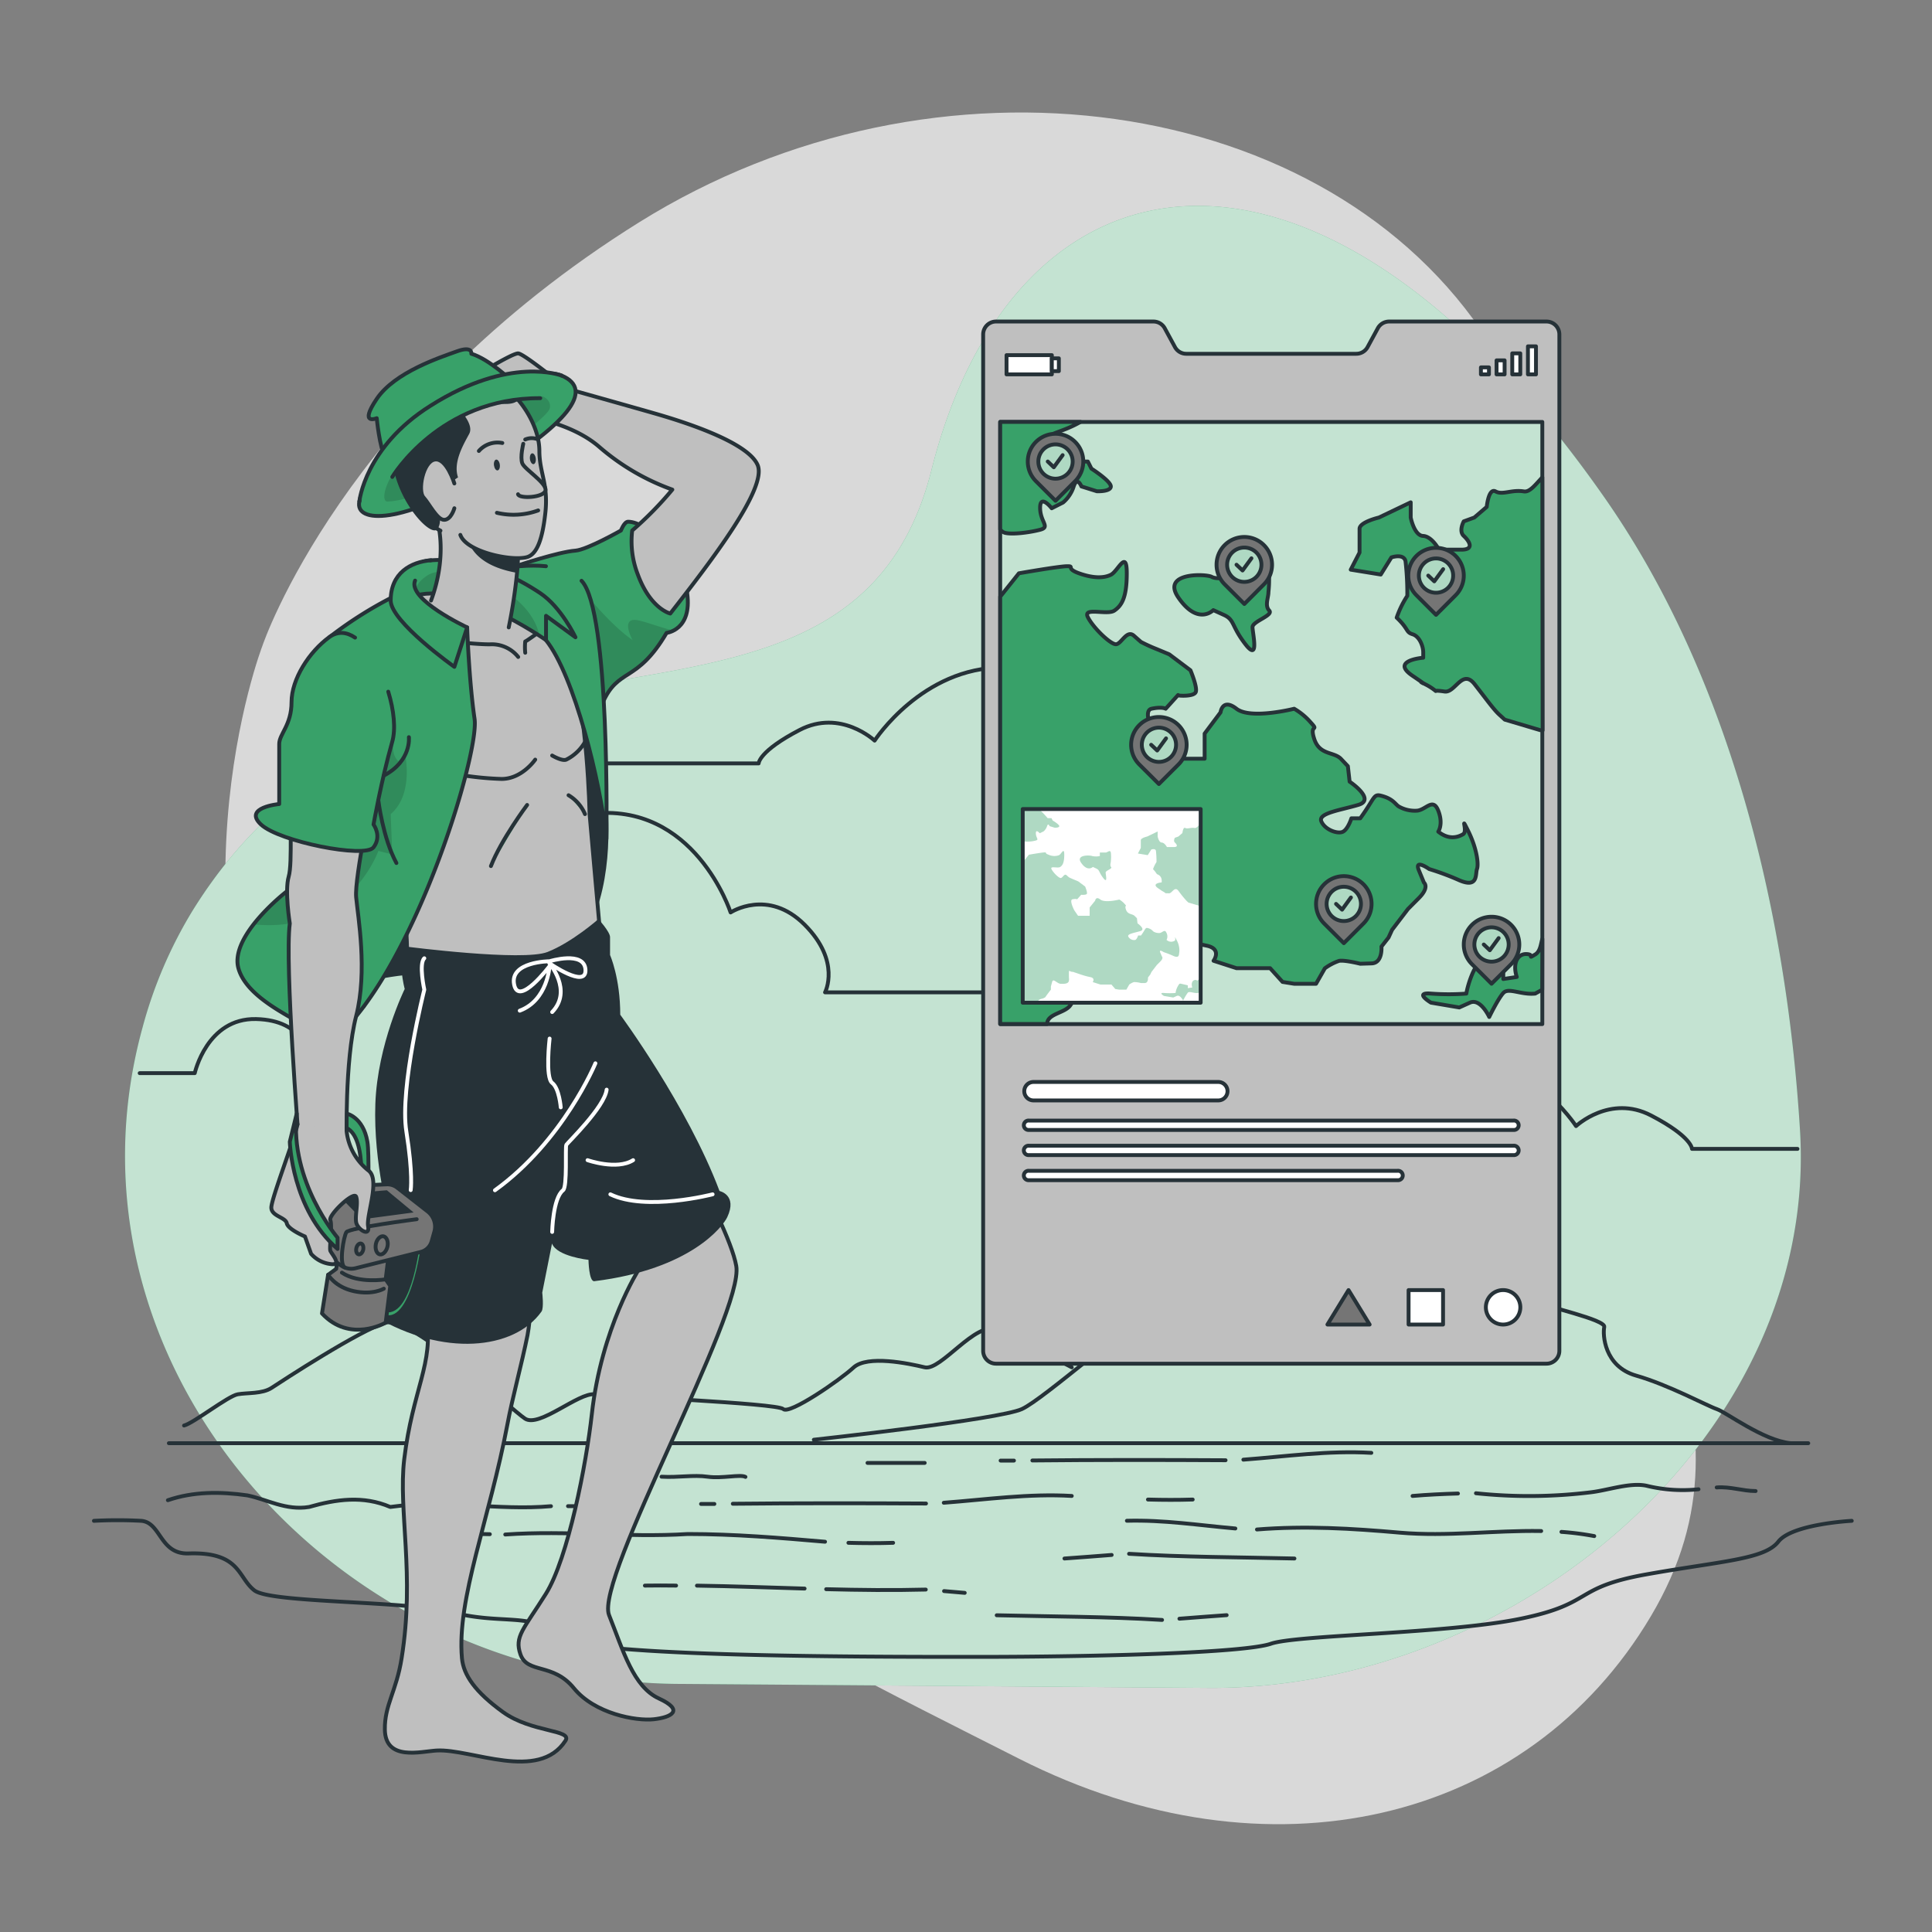 <svg xmlns="http://www.w3.org/2000/svg" xmlns:xlink="http://www.w3.org/1999/xlink" viewBox="0 0 500 500"><rect x="0" y="0" width="500" height="500" fill="#808080" stroke="none"/><defs><clipPath id="freepik--clip-path--inject-5"><rect x="258.85" y="109.2" width="140.3" height="155.83" style="fill:#38A169;stroke:#263238;stroke-linecap:round;stroke-linejoin:round"></rect></clipPath><clipPath id="freepik--clip-path-2--inject-5"><path d="M303.06,195.88h0a4.43,4.43,0,1,1,0-6.27h0A4.42,4.42,0,0,1,303.06,195.88Z" style="fill:#38A169;stroke:#263238;stroke-linecap:round;stroke-linejoin:round"></path></clipPath><clipPath id="freepik--clip-path-3--inject-5"><path d="M276.31,122.58h0a4.44,4.44,0,1,1,0-6.27h0A4.44,4.44,0,0,1,276.31,122.58Z" style="fill:#38A169;stroke:#263238;stroke-linecap:round;stroke-linejoin:round"></path></clipPath><clipPath id="freepik--clip-path-4--inject-5"><path d="M325.16,149.29h0a4.44,4.44,0,1,1,0-6.28h0A4.45,4.45,0,0,1,325.16,149.29Z" style="fill:#38A169;stroke:#263238;stroke-linecap:round;stroke-linejoin:round"></path></clipPath><clipPath id="freepik--clip-path-5--inject-5"><path d="M350.91,237.07h0a4.44,4.44,0,1,1,0-6.28h0A4.43,4.43,0,0,1,350.91,237.07Z" style="fill:#38A169;stroke:#263238;stroke-linecap:round;stroke-linejoin:round"></path></clipPath><clipPath id="freepik--clip-path-6--inject-5"><path d="M374.78,152.1h0a4.44,4.44,0,1,1,0-6.28h0A4.45,4.45,0,0,1,374.78,152.1Z" style="fill:#38A169;stroke:#263238;stroke-linecap:round;stroke-linejoin:round"></path></clipPath><clipPath id="freepik--clip-path-7--inject-5"><path d="M389.15,247.57h0a4.44,4.44,0,1,1,0-6.27h0A4.44,4.44,0,0,1,389.15,247.57Z" style="fill:#38A169;stroke:#263238;stroke-linecap:round;stroke-linejoin:round"></path></clipPath><clipPath id="freepik--clip-path-8--inject-5"><rect x="264.68" y="209.38" width="46.05" height="50.12" style="fill:#fff;stroke:#263238;stroke-linecap:round;stroke-linejoin:round"></rect></clipPath><clipPath id="freepik--clip-path-9--inject-5"><path d="M133.94,146.38s10.5-3.54,15-3.88c3-.23,11.75-5.2,11.75-5.2s.86-2.27,1.85-2.28c5.25,0,14.09,9.52,15.31,18.58,1.28,9.5-5.34,10.19-5.34,10.19-7.78,13.25-12.52,8.79-16.61,18.26C153.73,187.07,133.94,146.38,133.94,146.38Z" style="fill:#38A169;stroke:#263238;stroke-linecap:round;stroke-linejoin:round"></path></clipPath><clipPath id="freepik--clip-path-10--inject-5"><path d="M111.55,145c12.45-.85,22.81,4.86,28.27,8.51s9.11,11.42,9.11,11.42l-7.62-5.56v6.29s-24.29-17.07-35.93-10.6C105.38,155.05,103.39,145.54,111.55,145Z" style="fill:#38A169;stroke:#263238;stroke-linecap:round;stroke-linejoin:round"></path></clipPath><clipPath id="freepik--clip-path-11--inject-5"><path d="M93,129.8c-1.24,5.76,11.3,5.89,32.48-7s28.66-21.89,19.9-25.59S97.57,108.3,93,129.8Z" style="fill:#38A169;stroke:#263238;stroke-linecap:round;stroke-linejoin:round"></path></clipPath><clipPath id="freepik--clip-path-12--inject-5"><path d="M120.9,162.37s.48,13.85,1.92,23.69-19.35,77.32-43,87.15c0,0,1.83-4.62,0-6.87S64.07,259,61.71,250.62s12.23-19.71,12.23-19.71,17.5-14.6,14.22-23.71-2.92-42.28-2.92-42.28a102,102,0,0,1,18.23-11.32s7.18,9.86,10.52,11.32S120.9,162.37,120.9,162.37Z" style="fill:#38A169;stroke:#263238;stroke-linecap:round;stroke-linejoin:round"></path></clipPath></defs><g id="freepik--background-simple--inject-5"><path d="M67.93,167.09s-27.88,72,11.3,144.5S199.11,422.39,263.7,455.14s131.66,16.8,163.53-36.84-11.84-91.93-11.9-168.42,11.45-96.74-30-161.36-143.06-78.93-219.9-31S67.93,167.09,67.93,167.09Z" style="fill:#fff;opacity:0.7"></path><path d="M313.61,436.83c78.95,0,157.05-65.5,152.23-144.3C462.31,235,447.37,174.84,415.4,129,341,22.31,262.56,36.3,241.08,121.61s-134.39,22.58-191.2,114a115.14,115.14,0,0,0-13,30.35C13.07,352.6,86.78,435.8,176.62,435.8Z" style="fill:#38A169"></path><path d="M313.61,436.83c78.95,0,157.05-65.5,152.23-144.3C462.31,235,447.37,174.84,415.4,129,341,22.31,262.56,36.3,241.08,121.61s-134.39,22.58-191.2,114a115.14,115.14,0,0,0-13,30.35C13.07,352.6,86.78,435.8,176.62,435.8Z" style="fill:#fff;opacity:0.7"></path></g><g id="freepik--Beach--inject-5"><line x1="43.7" y1="373.5" x2="467.98" y2="373.5" style="fill:none;stroke:#263238;stroke-linecap:round;stroke-linejoin:round"></line><path d="M377.32,386.52c-3.92.11-7.85.3-11.75.63" style="fill:none;stroke:#263238;stroke-linecap:round;stroke-linejoin:round"></path><path d="M439.57,385.42a39.21,39.21,0,0,1-13.45-.91c-4.2-.91-9.95,1.16-14.4,1.69a131.46,131.46,0,0,1-29.74.25" style="fill:none;stroke:#263238;stroke-linecap:round;stroke-linejoin:round"></path><path d="M454.35,385.88c-3.38,0-6.52-1.2-10.07-.93" style="fill:none;stroke:#263238;stroke-linecap:round;stroke-linejoin:round"></path><path d="M404.1,396.45a73.25,73.25,0,0,1,8.49,1.09" style="fill:none;stroke:#263238;stroke-linecap:round;stroke-linejoin:round"></path><path d="M325.3,395.83c12.49-1,24.61-.27,37,.82,12.18,1.06,24.37-.63,36.56-.42" style="fill:none;stroke:#263238;stroke-linecap:round;stroke-linejoin:round"></path><path d="M291.64,393.57c9.61-.25,18.57,1.16,28.07,2" style="fill:none;stroke:#263238;stroke-linecap:round;stroke-linejoin:round"></path><path d="M184.88,389.22l-3.45,0" style="fill:none;stroke:#263238;stroke-linecap:round;stroke-linejoin:round"></path><path d="M239.65,389.11c-16.66-.09-33.31-.11-50,.06" style="fill:none;stroke:#263238;stroke-linecap:round;stroke-linejoin:round"></path><path d="M277.37,387.15c-11.1-.66-22.08.93-33.12,1.76" style="fill:none;stroke:#263238;stroke-linecap:round;stroke-linejoin:round"></path><path d="M147,389.79h14.8" style="fill:none;stroke:#263238;stroke-linecap:round;stroke-linejoin:round"></path><path d="M43.45,388.25C50,386,57,386,64,387c5,1,10,4,16,3,7-2,14-3,21,0,14-2,28,1,41.59-.2" style="fill:none;stroke:#263238;stroke-linecap:round;stroke-linejoin:round"></path><path d="M219.57,399.28c3.85.11,7.71.12,11.57,0" style="fill:none;stroke:#263238;stroke-linecap:round;stroke-linejoin:round"></path><path d="M130.76,397.13C147,396,162,398,178,397c12,0,24,1,35.52,2" style="fill:none;stroke:#263238;stroke-linecap:round;stroke-linejoin:round"></path><path d="M262.41,378l-3.45,0" style="fill:none;stroke:#263238;stroke-linecap:round;stroke-linejoin:round"></path><path d="M317.18,377.91c-16.66-.09-33.31-.11-50,.06" style="fill:none;stroke:#263238;stroke-linecap:round;stroke-linejoin:round"></path><path d="M354.9,376c-11.1-.66-22.08.93-33.12,1.76" style="fill:none;stroke:#263238;stroke-linecap:round;stroke-linejoin:round"></path><path d="M224.51,378.6h14.8" style="fill:none;stroke:#263238;stroke-linecap:round;stroke-linejoin:round"></path><path d="M297.09,388.08c3.86.11,7.72.12,11.58,0" style="fill:none;stroke:#263238;stroke-linecap:round;stroke-linejoin:round"></path><path d="M244.32,411.77l5.35.46" style="fill:none;stroke:#263238;stroke-linecap:round;stroke-linejoin:round"></path><path d="M213.81,411.28c8.59.22,17.19.32,25.78.1" style="fill:none;stroke:#263238;stroke-linecap:round;stroke-linejoin:round"></path><path d="M180.37,410.36c9.29.14,18.58.49,27.86.76" style="fill:none;stroke:#263238;stroke-linecap:round;stroke-linejoin:round"></path><path d="M166.9,410.35q4-.06,8.07,0" style="fill:none;stroke:#263238;stroke-linecap:round;stroke-linejoin:round"></path><path d="M115,396.8l11.77.25" style="fill:none;stroke:#263238;stroke-linecap:round;stroke-linejoin:round"></path><path d="M171.2,382.17c4.34.26,8.23-.53,11.93,0s8.49-.68,9.79.05" style="fill:none;stroke:#263238;stroke-linecap:round;stroke-linejoin:round"></path><path d="M292.2,402.12C306,403,321,403,335,403.34" style="fill:none;stroke:#263238;stroke-linecap:round;stroke-linejoin:round"></path><path d="M275.48,403.34c4.08-.27,8.15-.62,12.22-.92" style="fill:none;stroke:#263238;stroke-linecap:round;stroke-linejoin:round"></path><path d="M300.74,419.24c-13.8-.87-28.8-.87-42.79-1.21" style="fill:none;stroke:#263238;stroke-linecap:round;stroke-linejoin:round"></path><path d="M317.46,418c-4.08.27-8.15.62-12.23.92" style="fill:none;stroke:#263238;stroke-linecap:round;stroke-linejoin:round"></path><path d="M479.23,393.59s-15.43.79-19,5.39-14.64,5-34,8.44-13.45,7.54-32.64,11.49-57.95,4.15-64.69,6.49-44.3,3.4-76.19,3.4-105.38,0-109.8-5.74-13.38-2.57-25.58-5.73-47.14-2.37-51.5-5.74-3.56-10-17-9.56c-7.51.27-7.12-8-12.26-8.44a115.86,115.86,0,0,0-12.26,0" style="fill:none;stroke:#263238;stroke-linecap:round;stroke-linejoin:round"></path><path d="M210.62,372.6s48-5.23,53.85-7.94,28.91-23.42,32.62-23.75,18.65,2,20.09,3.22,20.46-17.29,24.2-20.9,13.24-10.57,16.4-8.67,4.91,5.55,9.58,8.67,23.91,6.13,23.91,6.13,2.11,5.68,5.48,7.27,18.86,4.88,18.43,6.79-.06,10.22,8.26,12.59,18.33,7.8,20.84,8.65,12,8.13,19.13,8.84" style="fill:none;stroke:#263238;stroke-linecap:round;stroke-linejoin:round"></path><path d="M277.37,353.86s-14.11-7.38-19.47-9.73-14.42,10.74-18.59,9.73-14.85-3.23-18.41.05-16.61,12.27-18.2,10.75-44.62-3.34-48.81-3.82-14.32,8.7-18,6.31-29.39-26.67-36-24.85-27.18,15.29-29.6,16.88-6.24,1.22-8.76,1.66S50,368.38,47.63,368.92" style="fill:none;stroke:#263238;stroke-linecap:round;stroke-linejoin:round"></path><path d="M283.69,183.6s-3.11-10.8-24.08-10.86-33.26,18.93-33.26,18.93-8.79-8.27-19.41-2.75-10.6,8.65-10.6,8.65H109.05" style="fill:none;stroke:#263238;stroke-linecap:round;stroke-linejoin:round"></path><path d="M350.54,283.36s3.11-10.81,24.08-10.86,33.26,18.93,33.26,18.93,8.79-8.27,19.41-2.75,10.6,8.65,10.6,8.65h27.3" style="fill:none;stroke:#263238;stroke-linecap:round;stroke-linejoin:round"></path><path d="M273.12,256.82h-59.6s4.22-8-5.29-17.51-19.15-3.17-19.15-3.17-9.32-28.88-36.52-25.49-30.06,27.13-30.06,27.13-5.81-5.83-17.65-2-13.63,18.49-10.7,24.66c0,0-13.48,2.37-14.38,12.78,0,0-.83-9.21-13.52-9.49s-15.85,14-15.85,14H36.15" style="fill:none;stroke:#263238;stroke-linecap:round;stroke-linejoin:round"></path></g><g id="freepik--Map--inject-5"><path d="M356.58,84.94l-2.65,4.88A3.32,3.32,0,0,1,351,91.56H307a3.32,3.32,0,0,1-2.92-1.74l-2.65-4.88a3.34,3.34,0,0,0-2.92-1.73H257.77a3.33,3.33,0,0,0-3.33,3.32V349.59a3.33,3.33,0,0,0,3.33,3.33H400.23a3.33,3.33,0,0,0,3.33-3.33V86.53a3.33,3.33,0,0,0-3.33-3.32H359.5A3.34,3.34,0,0,0,356.58,84.94Z" style="fill:#bfbfbf;stroke:#263238;stroke-linecap:round;stroke-linejoin:round"></path><rect x="258.85" y="109.2" width="140.3" height="155.83" style="fill:#38A169"></rect><g style="clip-path:url(#freepik--clip-path--inject-5)"><rect x="258.85" y="109.2" width="140.3" height="155.83" style="fill:#fff;opacity:0.7"></rect></g><rect x="258.85" y="109.2" width="140.3" height="155.83" style="fill:none;stroke:#263238;stroke-linecap:round;stroke-linejoin:round"></rect><path d="M399.15,123.54c-1.78,1.86-3.23,3.89-4.77,3.64-3.2-.52-5.49,1-7.32,0s-2.29,4-2.29,4l-3.21,2.75-2.74,1s-1.38,2.49,0,3.77,2.9,3.55-.61,3.55h-5.8s-1.83-3.46-4.12-3.55-3.2-4.76-3.2-4.76V130l-8.24,3.94s-5,1.16-5,2.92V143l-2.28,4.43,7.77,1.26,2.75-4.43s3.2-1.12,3.66,1a73.5,73.5,0,0,1,.46,8.94,25.17,25.17,0,0,0-2.75,5.64c3.21,3.05,2.29,3.74,4.13,4.31s2.74,3.19,2.74,4.63v1.44s-8.7.68-2.74,4.69c1.8,1.22,2.51,1.72,2.71,1.89-1.18-.65,0,.07.06.07a.15.15,0,0,0,0-.06l.47.27a14.27,14.27,0,0,1,2.74,1.76c0-.08.43-.15,2.29.13,2.75.4,4.58-6,7.78-1.89s5,6.64,6.41,7.9l1.38,1.26,9.15,2.72.65.05Z" style="fill:#38A169;stroke:#263238;stroke-linecap:round;stroke-linejoin:round"></path><path d="M380,215.12c-2.29-4.58,0,0-1.37.79s-3.66,1.5-6.41-.68c0,0,1.37-1.94,0-5.43s-3.2-.18-5.5,0a8.37,8.37,0,0,1-4.57-1c-.92-.43-1.38-1.86-4.12-2.7s-1.83-.08-6,5.68h-2.29s-.91,2.94-2.29,3.51-4.58-.57-5.49-2.72,5-2.89,9.61-4.28-2.29-6-2.29-6l-.45-4L347,196.35c-1.83-1.83-5.49-.91-6.86-5.07s1.37-1.8-.92-4.31a17,17,0,0,0-4.29-3.55s-11.27,2.86-14.93,0-4.12.93-4.12.93l-4.12,5.5v6.5H302.6L299.39,192s-4.11-8-1.37-8.58,3.66,0,3.66,0l3.2-3.55.08.09c.07.1,4,.37,4.5-.85s-1.37-5.64-1.37-5.64l-5.49-4.13L299.39,168a43.07,43.07,0,0,1-4.11-1.87l-1.83-1.61c-1.84-1.62-3.21,2.07-4.59,2.21s-5.95-4.26-7.32-7,5-.43,6.86-1.71,3.21-3.3,3.21-9.65-2.29-.52-4.12.38-4.58.93-8.24-.38-.91-1.89-3.2-1.83-12.36,1.83-12.36,1.83-2.44,3.07-4.84,6.05V265H271c0-.15,0,.14,0,0,0-2.68,4.58-2.77,6-4.83s4.11-5.55,4.11-5.55V252.2l.92-3.5c.91-3.49,3.66,1.2,6.86,1.36s6-.16,6.42-2.45,0,0,0-5,0-1.91,3.2-2l5.95,2a65.15,65.15,0,0,0,7.78,2.12c4.12.83,1.83,3.92,1.83,3.92l5.95,1.92h8.69l3.21,3.55,3,.48h5.67l2.28-4a13.87,13.87,0,0,1,3.66-1.92c1.38-.29,5.5.74,5.5.74l2.93-.09c2.93-.09,2.56-4.35,2.56-4.35l1.83-2.34.92-2,4.11-5.39,2.83-2.84c2.83-2.84,1.3-4,1.3-4l-1.3-3.15c-1.29-3.14,2.67-.35,2.67-.35a67.52,67.52,0,0,1,7.78,2.9c5,2.15,4.12-1.69,4.58-2.9S382.24,219.69,380,215.12Z" style="fill:#38A169;stroke:#263238;stroke-linecap:round;stroke-linejoin:round"></path><path d="M305,154.7c-4.67-6.69,7.25-6.21,8.62-5.4s5.95,0,5.95,0v-2.78s3.21.06,4.58,0,3.66-2.65,4.12.25a29.69,29.69,0,0,1,0,6.48c0,1.45-1,3.48.2,4.75s-4.32,2.77-4.32,4.31,1.83,9.15-1.83,4.43-2.77-6.29-5.5-7.56L314,157.9S310.06,162,305,154.7Z" style="fill:#38A169;stroke:#263238;stroke-linecap:round;stroke-linejoin:round"></path><path d="M282.46,121.28l-.92-1.83h-3.05s-4.73-5.49-6.1-6.48c-1.14-.81,2.75-1.17,7.24-3.78H258.85V137a2.29,2.29,0,0,0,1.18.88c1.83.52,6.41-.06,9.15-.78s0-2,0-5.69,3,.13,3,.13l2.95-1.5a9,9,0,0,0,2.74-4.15c.92-2.76,2,0,2,0l4,1.25s3.61.15,3.61-1.25S282.46,121.28,282.46,121.28Z" style="fill:#38A169;stroke:#263238;stroke-linecap:round;stroke-linejoin:round"></path><path d="M399.15,243c-.38,1.22-.48,3.19-1.81,4-2.29,1.37,0,0-2.29-.09s-3.66,2.38-2.51,5.93l-3.49.53v-2.27l-5.9-1.36-.75.16c-.76.17-2.45,4.42-2.91,7.24a61.61,61.61,0,0,1-9.15,0c-4.58-.38,0,2.35,0,2.35l7.32,1.24,2.75-1.24c2.74-1.24,5,3.7,5,3.7s2.29-4.75,3.66-6.22,4.58.56,8.24.17l1.81-1Z" style="fill:#38A169;stroke:#263238;stroke-linecap:round;stroke-linejoin:round"></path><path d="M305,187.67h0a7.18,7.18,0,0,0-10.16,0h0a7.18,7.18,0,0,0,0,10.16l5.08,5.07,5.08-5.07A7.19,7.19,0,0,0,305,187.67Z" style="fill:#757575;stroke:#263238;stroke-linecap:round;stroke-linejoin:round"></path><path d="M303.06,195.88h0a4.43,4.43,0,1,1,0-6.27h0A4.42,4.42,0,0,1,303.06,195.88Z" style="fill:#38A169"></path><g style="clip-path:url(#freepik--clip-path-2--inject-5)"><path d="M303.06,195.88h0a4.43,4.43,0,1,1,0-6.27h0A4.42,4.42,0,0,1,303.06,195.88Z" style="fill:#fff;opacity:0.6"></path></g><path d="M303.06,195.88h0a4.43,4.43,0,1,1,0-6.27h0A4.42,4.42,0,0,1,303.06,195.88Z" style="fill:none;stroke:#263238;stroke-linecap:round;stroke-linejoin:round"></path><polyline points="297.92 192.75 299.48 194.23 301.77 191.09" style="fill:none;stroke:#263238;stroke-linecap:round;stroke-linejoin:round"></polyline><path d="M278.25,114.37h0a7.18,7.18,0,0,0-10.16,0h0a7.18,7.18,0,0,0,0,10.15l5.08,5.08,5.08-5.08A7.18,7.18,0,0,0,278.25,114.37Z" style="fill:#757575;stroke:#263238;stroke-linecap:round;stroke-linejoin:round"></path><path d="M276.31,122.58h0a4.44,4.44,0,1,1,0-6.27h0A4.44,4.44,0,0,1,276.31,122.58Z" style="fill:#38A169"></path><g style="clip-path:url(#freepik--clip-path-3--inject-5)"><path d="M276.31,122.58h0a4.44,4.44,0,1,1,0-6.27h0A4.44,4.44,0,0,1,276.31,122.58Z" style="fill:#fff;opacity:0.6"></path></g><path d="M276.31,122.58h0a4.44,4.44,0,1,1,0-6.27h0A4.44,4.44,0,0,1,276.31,122.58Z" style="fill:none;stroke:#263238;stroke-linecap:round;stroke-linejoin:round"></path><polyline points="271.16 119.44 272.72 120.93 275.01 117.79" style="fill:none;stroke:#263238;stroke-linecap:round;stroke-linejoin:round"></polyline><path d="M327.1,141.07h0a7.18,7.18,0,0,0-10.15,0h0a7.18,7.18,0,0,0,0,10.16l5.08,5.08,5.07-5.08A7.18,7.18,0,0,0,327.1,141.07Z" style="fill:#757575;stroke:#263238;stroke-linecap:round;stroke-linejoin:round"></path><path d="M325.16,149.29h0a4.44,4.44,0,1,1,0-6.28h0A4.45,4.45,0,0,1,325.16,149.29Z" style="fill:#38A169"></path><g style="clip-path:url(#freepik--clip-path-4--inject-5)"><path d="M325.16,149.29h0a4.44,4.44,0,1,1,0-6.28h0A4.45,4.45,0,0,1,325.16,149.29Z" style="fill:#fff;opacity:0.6"></path></g><path d="M325.16,149.29h0a4.44,4.44,0,1,1,0-6.28h0A4.45,4.45,0,0,1,325.16,149.29Z" style="fill:none;stroke:#263238;stroke-linecap:round;stroke-linejoin:round"></path><polyline points="320.01 146.15 321.57 147.64 323.87 144.49" style="fill:none;stroke:#263238;stroke-linecap:round;stroke-linejoin:round"></polyline><path d="M352.86,228.85h0a7.18,7.18,0,0,0-10.16,0h0a7.18,7.18,0,0,0,0,10.16l5.08,5.08,5.08-5.08A7.19,7.19,0,0,0,352.86,228.85Z" style="fill:#757575;stroke:#263238;stroke-linecap:round;stroke-linejoin:round"></path><path d="M350.91,237.07h0a4.44,4.44,0,1,1,0-6.28h0A4.43,4.43,0,0,1,350.91,237.07Z" style="fill:#38A169"></path><g style="clip-path:url(#freepik--clip-path-5--inject-5)"><path d="M350.91,237.07h0a4.44,4.44,0,1,1,0-6.28h0A4.43,4.43,0,0,1,350.91,237.07Z" style="fill:#fff;opacity:0.6"></path></g><path d="M350.91,237.07h0a4.44,4.44,0,1,1,0-6.28h0A4.43,4.43,0,0,1,350.91,237.07Z" style="fill:none;stroke:#263238;stroke-linecap:round;stroke-linejoin:round"></path><polyline points="345.77 233.93 347.33 235.42 349.62 232.27" style="fill:none;stroke:#263238;stroke-linecap:round;stroke-linejoin:round"></polyline><path d="M376.72,143.88h0a7.19,7.19,0,0,0-10.16,0h0a7.19,7.19,0,0,0,0,10.16l5.08,5.08,5.08-5.08A7.18,7.18,0,0,0,376.72,143.88Z" style="fill:#757575;stroke:#263238;stroke-linecap:round;stroke-linejoin:round"></path><path d="M374.78,152.1h0a4.44,4.44,0,1,1,0-6.28h0A4.45,4.45,0,0,1,374.78,152.1Z" style="fill:#38A169"></path><g style="clip-path:url(#freepik--clip-path-6--inject-5)"><path d="M374.78,152.1h0a4.44,4.44,0,1,1,0-6.28h0A4.45,4.45,0,0,1,374.78,152.1Z" style="fill:#fff;opacity:0.6"></path></g><path d="M374.78,152.1h0a4.44,4.44,0,1,1,0-6.28h0A4.45,4.45,0,0,1,374.78,152.1Z" style="fill:none;stroke:#263238;stroke-linecap:round;stroke-linejoin:round"></path><polyline points="369.63 148.96 371.19 150.45 373.49 147.3" style="fill:none;stroke:#263238;stroke-linecap:round;stroke-linejoin:round"></polyline><path d="M391.09,239.36h0a7.18,7.18,0,0,0-10.16,0h0a7.18,7.18,0,0,0,0,10.16l5.08,5.07,5.08-5.07A7.19,7.19,0,0,0,391.09,239.36Z" style="fill:#757575;stroke:#263238;stroke-linecap:round;stroke-linejoin:round"></path><path d="M389.15,247.57h0a4.44,4.44,0,1,1,0-6.27h0A4.44,4.44,0,0,1,389.15,247.57Z" style="fill:#38A169"></path><g style="clip-path:url(#freepik--clip-path-7--inject-5)"><path d="M389.15,247.57h0a4.44,4.44,0,1,1,0-6.27h0A4.44,4.44,0,0,1,389.15,247.57Z" style="fill:#fff;opacity:0.6"></path></g><path d="M389.15,247.57h0a4.44,4.44,0,1,1,0-6.27h0A4.44,4.44,0,0,1,389.15,247.57Z" style="fill:none;stroke:#263238;stroke-linecap:round;stroke-linejoin:round"></path><polyline points="384 244.44 385.56 245.92 387.85 242.78" style="fill:none;stroke:#263238;stroke-linecap:round;stroke-linejoin:round"></polyline><rect x="260.49" y="91.91" width="11.73" height="4.98" style="fill:#fff;stroke:#263238;stroke-linecap:round;stroke-linejoin:round"></rect><rect x="272.21" y="92.74" width="1.82" height="3.31" style="fill:#fff;stroke:#263238;stroke-linecap:round;stroke-linejoin:round"></rect><rect x="383.26" y="95.08" width="2.08" height="1.81" style="fill:#fff;stroke:#263238;stroke-linecap:round;stroke-linejoin:round"></rect><rect x="387.31" y="93.26" width="2.08" height="3.63" style="fill:#fff;stroke:#263238;stroke-linecap:round;stroke-linejoin:round"></rect><rect x="391.37" y="91.45" width="2.08" height="5.44" style="fill:#fff;stroke:#263238;stroke-linecap:round;stroke-linejoin:round"></rect><rect x="395.43" y="89.63" width="2.08" height="7.26" style="fill:#fff;stroke:#263238;stroke-linecap:round;stroke-linejoin:round"></rect><path d="M267.47,284.79h47.82a2.39,2.39,0,1,0,0-4.78H267.47a2.39,2.39,0,0,0,0,4.78Z" style="fill:#fff;stroke:#263238;stroke-linecap:round;stroke-linejoin:round"></path><path d="M391.7,290H266.3a1.22,1.22,0,1,0,0,2.43H391.7a1.22,1.22,0,1,0,0-2.43Z" style="fill:#fff;stroke:#263238;stroke-linecap:round;stroke-linejoin:round"></path><path d="M391.7,296.51H266.3a1.22,1.22,0,1,0,0,2.43H391.7a1.22,1.22,0,1,0,0-2.43Z" style="fill:#fff;stroke:#263238;stroke-linecap:round;stroke-linejoin:round"></path><path d="M361.7,303H266.3a1.22,1.22,0,1,0,0,2.43h95.4a1.22,1.22,0,1,0,0-2.43Z" style="fill:#fff;stroke:#263238;stroke-linecap:round;stroke-linejoin:round"></path><rect x="364.54" y="333.87" width="8.92" height="8.92" style="fill:#fff;stroke:#263238;stroke-linecap:round;stroke-linejoin:round"></rect><path d="M389,342.79h0a4.46,4.46,0,0,0,4.46-4.46h0a4.46,4.46,0,0,0-4.46-4.46h0a4.46,4.46,0,0,0-4.46,4.46h0A4.46,4.46,0,0,0,389,342.79Z" style="fill:#fff;stroke:#263238;stroke-linecap:round;stroke-linejoin:round"></path><polygon points="343.54 342.79 354.46 342.79 349 333.87 343.54 342.79" style="fill:#757575;stroke:#263238;stroke-linecap:round;stroke-linejoin:round"></polygon><rect x="264.68" y="209.38" width="46.05" height="50.12" style="fill:#fff"></rect><g style="clip-path:url(#freepik--clip-path-8--inject-5)"><g style="opacity:0.4"><path d="M310.73,213.08c-.59.61-1.06,1.28-1.57,1.2-1.05-.17-1.8.32-2.4,0s-.75,1.3-.75,1.3l-1.05.91-.9.32s-.46.82,0,1.24.95,1.16-.21,1.16H302s-.6-1.13-1.35-1.16-1.05-1.56-1.05-1.56v-1.3l-2.71,1.3s-1.65.38-1.65.95v2l-.75,1.45,2.55.42.91-1.45s1.05-.37,1.2.31a24.2,24.2,0,0,1,.15,2.93,8.24,8.24,0,0,0-.9,1.85c1,1,.75,1.23,1.35,1.42a1.69,1.69,0,0,1,.9,1.52v.47s-2.86.22-.9,1.54c.59.4.82.56.89.62-.39-.22,0,0,0,0a0,0,0,0,1,0,0l.15.09a4.69,4.69,0,0,1,.9.58s.14-.05.75,0c.9.13,1.5-2,2.56-.62a26.28,26.28,0,0,0,2.1,2.59l.45.42,3,.89.21,0Z" style="fill:#38A169"></path><path d="M268.67,259.31v-.07c0-.88,1.5-.62,1.95-1.3s1.35-1.82,1.35-1.82v-.81l.31-1.15c.3-1.14,1.2.4,2.25.45s2-.05,2.1-.8,0,0,0-1.63,0-.62,1.06-.66l1.95.66a20.41,20.41,0,0,0,2.55.7c1.35.27.6,1.28.6,1.28l2,.64h2.85l1,1.16,1,.16h1.86l.75-1.32a4.72,4.72,0,0,1,1.2-.64,7.08,7.08,0,0,1,1.8.25l1,0c1,0,.84-1.43.84-1.43l.6-.77.31-.66,1.35-1.77.93-.93c.92-.93.42-1.32.42-1.32l-.42-1c-.43-1,.87-.12.87-.12a23.39,23.39,0,0,1,2.55,1c1.66.71,1.36-.55,1.51-1a5.44,5.44,0,0,0-.75-3.21c-.76-1.5,0,0-.45.26a1.74,1.74,0,0,1-2.11-.22,1.94,1.94,0,0,0,0-1.78c-.45-1.15-1.05-.06-1.8,0a2.74,2.74,0,0,1-1.5-.33c-.3-.14-.46-.61-1.36-.89s-.6,0-1.95,1.87h-.75s-.3,1-.75,1.15a1.71,1.71,0,0,1-1.8-.89c-.3-.7,1.65-.95,3.15-1.41s-.75-2-.75-2l-.15-1.32-.6-.6c-.6-.6-1.8-.3-2.25-1.66s.45-.59-.31-1.42a5.56,5.56,0,0,0-1.4-1.16s-3.7.94-4.9,0-1.36.3-1.36.3L282,234.85V237h-3L278,235.55s-1.35-2.62-.45-2.81,1.21,0,1.21,0l1.05-1.17,0,0s1.33.12,1.48-.28-.45-1.85-.45-1.85l-1.8-1.35-1.06-.44c-1.05-.44-1.35-.61-1.35-.61l-.6-.53c-.6-.53-1,.68-1.5.72s-1.95-1.39-2.4-2.3,1.65-.15,2.25-.56,1.05-1.09,1.05-3.17-.75-.17-1.35.12a3.57,3.57,0,0,1-2.71-.12c-1.2-.43-.3-.62-1.05-.6s-4.05.6-4.05.6-.8,1-1.59,2v36.1Z" style="fill:#38A169"></path><path d="M279.81,223.31c-1.53-2.19,2.38-2,2.83-1.77a4.66,4.66,0,0,0,2,0v-.91s1,0,1.5,0,1.2-.87,1.35.08a9.84,9.84,0,0,1,0,2.13c0,.47-.32,1.14.07,1.56s-1.42.9-1.42,1.41.6,3-.6,1.45-.91-2.06-1.81-2.48l-.9-.42S281.49,225.72,279.81,223.31Z" style="fill:#38A169"></path><path d="M272.43,212.34l-.3-.6h-1a26.24,26.24,0,0,0-2-2.12,3.3,3.3,0,0,0,2.38-.24h-6.82v8.11a.73.73,0,0,0,.39.28,8.1,8.1,0,0,0,3-.25c.9-.24,0-.67,0-1.87s1,0,1,0l1-.49a3,3,0,0,0,.9-1.36c.31-.91.65,0,.65,0l1.32.41s1.19.05,1.19-.41S272.43,212.34,272.43,212.34Z" style="fill:#38A169"></path><path d="M310.73,252.3c-.13.4-.16,1-.6,1.31-.75.45,0,0-.75,0s-1.2.78-.82,1.95l-1.15.17V255l-1.93-.45-.25.06a5,5,0,0,0-1,2.37,20,20,0,0,1-3,0c-1.5-.12,0,.77,0,.77l2.4.41.91-.41c.9-.4,1.65,1.22,1.65,1.22a12.82,12.82,0,0,1,1.2-2.05c.45-.48,1.5.19,2.7.06l.6-.33Z" style="fill:#38A169"></path></g></g><rect x="264.68" y="209.38" width="46.05" height="50.12" style="fill:none;stroke:#263238;stroke-linecap:round;stroke-linejoin:round"></rect></g><g id="freepik--Character--inject-5"><path d="M165.08,276.62s23.31,38.81,25.46,51c2.12,12-36.64,81-32.92,90.36s6.27,18.53,12.91,21.59,3.28,4.86-1.31,5.37-15.3-1.41-20.71-8.05-12-3.65-13.81-8.72c-1.63-4.66.79-6.46,6.56-15.67s10.49-33.72,11.9-46.48c2.48-22.44,12.17-37.5,12.17-37.5s-15.89-15.49-24.28-30.83Z" style="fill:#bfbfbf;stroke:#263238;stroke-linecap:round;stroke-linejoin:round"></path><path d="M140,297.88s-2,40.33-3.48,47.67-4,16.58-5.17,22.92c-4.67,24.73-13.17,45.27-11.8,60.66.39,4.36,3.42,8.73,10.61,13.94,7.41,5.36,18.05,4.52,16.18,7.42-6.93,10.73-24.39,2.06-33.3,2.54-4.13.23-13.33,2.84-13.44-5.45-.09-6.33,3-9.9,4.34-18.45,3.48-21.57-.9-38.26.67-51.46,2.16-18.05,7.75-25,5.71-36.59s-6-34.46-8.52-55.65S140,297.88,140,297.88Z" style="fill:#bfbfbf;stroke:#263238;stroke-linecap:round;stroke-linejoin:round"></path><path d="M133.94,146.38s10.5-3.54,15-3.88c3-.23,11.75-5.2,11.75-5.2s.86-2.27,1.85-2.28c5.25,0,14.09,9.52,15.31,18.58,1.28,9.5-5.34,10.19-5.34,10.19-7.78,13.25-12.52,8.79-16.61,18.26C153.73,187.07,133.94,146.38,133.94,146.38Z" style="fill:#38A169"></path><g style="clip-path:url(#freepik--clip-path-9--inject-5)"><path d="M174.27,163.2a5.44,5.44,0,0,1-1.77.59c-7.78,13.25-12.52,8.79-16.61,18.26-.51,1.18-2-.15-3.94-2.88l1-23.89s5.63,6.88,10.77,10.37c0,0-2.64-4.65,0-5.19C165.28,160.13,169.46,162,174.27,163.2Z" style="fill-opacity:0.7;opacity:0.2"></path></g><path d="M133.94,146.38s10.5-3.54,15-3.88c3-.23,11.75-5.2,11.75-5.2s.86-2.27,1.85-2.28c5.25,0,14.09,9.52,15.31,18.58,1.28,9.5-5.34,10.19-5.34,10.19-7.78,13.25-12.52,8.79-16.61,18.26C153.73,187.07,133.94,146.38,133.94,146.38Z" style="fill:none;stroke:#263238;stroke-linecap:round;stroke-linejoin:round"></path><path d="M173.47,158.78c10.75-13.79,25.15-32.5,22.6-38.44s-19.14-11.2-26.8-13.39-22.6-6.38-22.6-6.38-11.12-9.11-12.59-9.11-9.1,4.69-9.1,4.69,3.46,11.53,3.62,11,17.15.42,26.46,8.48A59.59,59.59,0,0,0,174,126.71a89.7,89.7,0,0,1-10.39,10.59,23.65,23.65,0,0,0,1.46,11.39C168.36,157.63,173.47,158.78,173.47,158.78Z" style="fill:#bfbfbf;stroke:#263238;stroke-linecap:round;stroke-linejoin:round"></path><path d="M156.94,217.05c-.26,12.76-4.17,31.36-18.43,32.81s-36.32-.18-51.45,6.2S72.3,244,72.3,244s22.24-35.36,30.81-47,47.75-20.23,47.75-20.23S157.36,195.91,156.94,217.05Z" style="fill:#263238;stroke:#263238;stroke-linecap:round;stroke-linejoin:round"></path><path d="M90,164.19c9.84-10.59,30.69-13.93,30.69-13.93s21.69,6.15,26.55,19.76,5.34,40.63,5.34,40.63l4.38,49.47s-37,6.72-51.56,2.79c0,0,1.15-34.23-4.27-50S83.34,171.33,90,164.19Z" style="fill:#bfbfbf;stroke:#263238;stroke-linecap:round;stroke-linejoin:round"></path><path d="M141.29,146.54c-8.51-.86-18.47,2.15-18.47,2.15,10.1,3.77,18.49,17,18.49,17,7.31,9.13,14.05,36.46,15.63,51.4,0,0,1-59.11-6.44-66.79" style="fill:#38A169;stroke:#263238;stroke-linecap:round;stroke-linejoin:round"></path><path d="M107.66,164.92s15,2,19.45,1.82a8.75,8.75,0,0,1,7,3.28" style="fill:#bfbfbf;stroke:#263238;stroke-linecap:round;stroke-linejoin:round"></path><path d="M141.17,162.37s-5,3.64-5.24,3.64a14.25,14.25,0,0,0,0,2.92" style="fill:#bfbfbf;stroke:#263238;stroke-linecap:round;stroke-linejoin:round"></path><path d="M111.55,145c12.45-.85,22.81,4.86,28.27,8.51s9.11,11.42,9.11,11.42l-7.62-5.56v6.29s-24.29-17.07-35.93-10.6C105.38,155.05,103.39,145.54,111.55,145Z" style="fill:#38A169"></path><g style="clip-path:url(#freepik--clip-path-10--inject-5)"><path d="M139.63,164.53c-5.36-3.48-22.32-13.65-32.46-10.25,0-1.67.8-3.85,3.83-5.59C116.57,145.51,136.93,151.75,139.63,164.53Z" style="fill-opacity:0.7;opacity:0.2"></path></g><path d="M111.55,145c12.45-.85,22.81,4.86,28.27,8.51s9.11,11.42,9.11,11.42l-7.62-5.56v6.29s-24.29-17.07-35.93-10.6C105.38,155.05,103.39,145.54,111.55,145Z" style="fill:none;stroke:#263238;stroke-linecap:round;stroke-linejoin:round"></path><path d="M111.55,155.42c4.31-11.64,1.73-20.18,1.73-20.18a61.79,61.79,0,0,1,6.85-.2c6,.17,13.74,1.35,13.92,6.37a54,54,0,0,1-.24,6.84,139.13,139.13,0,0,1-2.15,14.12" style="fill:#bfbfbf;stroke:#263238;stroke-linecap:round;stroke-linejoin:round"></path><path d="M133.81,148.25c-12.91-2.23-12.91-9.76-12.91-9.76l-.77-3.45c6,.17,13.74,1.35,13.92,6.37A54,54,0,0,1,133.81,148.25Z" style="fill:#263238"></path><path d="M93,129.8c-1.24,5.76,11.3,5.89,32.48-7s28.66-21.89,19.9-25.59S97.57,108.3,93,129.8Z" style="fill:#38A169"></path><g style="clip-path:url(#freepik--clip-path-11--inject-5)"><path d="M100.25,129.8c-2.52.08.21-12.34,18.89-22s24.09-5.15,23.1-2S113.58,129.38,100.25,129.8Z" style="fill-opacity:0.7;opacity:0.2"></path></g><path d="M93,129.8c-1.24,5.76,11.3,5.89,32.48-7s28.66-21.89,19.9-25.59S97.57,108.3,93,129.8Z" style="fill:none;stroke:#263238;stroke-linecap:round;stroke-linejoin:round"></path><path d="M119.14,138.43c1.53,4.37,13.14,6.85,17.19,5.77,2.86-.76,4.11-5.36,4.78-11.23.89-7.7-1.5-10.44-1.52-16.26,0-7.42-6.19-15.11-9.32-16.52-9.11-4.11-24.92,2.22-24.89,11.26.05,10.42,2.23,17.86,5.38,23.08a8.89,8.89,0,0,0,3.23,2.8" style="fill:#bfbfbf;stroke:#263238;stroke-linecap:round;stroke-linejoin:round"></path><path d="M135.93,113.74a4.21,4.21,0,0,1,3.35,0" style="fill:none;stroke:#263238;stroke-linecap:round;stroke-linejoin:round"></path><path d="M130,114.65a6.43,6.43,0,0,0-6.07,2.06" style="fill:none;stroke:#263238;stroke-linecap:round;stroke-linejoin:round"></path><path d="M129.35,120.24c.1.77-.15,1.44-.57,1.5s-.83-.53-.94-1.3.16-1.45.57-1.5S129.25,119.46,129.35,120.24Z" style="fill:#263238"></path><path d="M138.65,118.62c.11.77-.15,1.44-.56,1.5s-.84-.53-.94-1.3.15-1.45.57-1.5S138.55,117.85,138.65,118.62Z" style="fill:#263238"></path><path d="M135.42,114.85s-.86,3.49-.25,5.06,6.36,5.08,6,7-6.85,2.21-7.1,1" style="fill:#bfbfbf;stroke:#263238;stroke-linecap:round;stroke-linejoin:round"></path><path d="M139.28,132.1a18.65,18.65,0,0,1-10.68.61" style="fill:none;stroke:#263238;stroke-linecap:round;stroke-linejoin:round"></path><path d="M134.06,103.44s-.46,1.5-4.86,1-10.77,1.06-10.77,1.06,4.4,4.16,3,6.78-4.25,7.33-2.89,11.27a13.58,13.58,0,0,0-4.4,4.4c-1.36,2.58.71,6.58-.9,8.93s-10-6.56-11.54-16.54-1.06-17.5,10.17-21.48S133.45,99.05,134.06,103.44Z" style="fill:#263238"></path><path d="M117.59,125.12s-2-6.68-5.07-6.19-4.45,8.11-2.93,9.78,3.53,5.82,5.35,5.82,2.65-3,2.65-3" style="fill:#bfbfbf;stroke:#263238;stroke-linecap:round;stroke-linejoin:round"></path><path d="M132.57,98.65s-6-5.74-10.59-7.1c0,0,.4-2.13-3.77-.61s-16,5.31-20.71,12.29,0,5,0,5,.71,7.56,2.25,10.34C99.75,118.58,115,101.36,132.57,98.65Z" style="fill:#38A169;stroke:#263238;stroke-linecap:round;stroke-linejoin:round"></path><path d="M101.52,123.43s12.24-20.54,38.3-20.38l5.51-5.85S132,91.94,111.42,105C94.38,115.71,93,129.8,93,129.8Z" style="fill:#38A169"></path><path d="M101.52,123.43s12.24-20.54,38.3-20.38" style="fill:none;stroke:#263238;stroke-linecap:round;stroke-linejoin:round"></path><path d="M145.33,97.2S132,91.94,111.42,105C94.38,115.71,93,129.8,93,129.8" style="fill:none;stroke:#263238;stroke-linecap:round;stroke-linejoin:round"></path><path d="M105.32,245s30,3.88,36.38,1.37,13.18-8.52,13.18-8.52,3,3.32,3,4.66v4.65s2.64,5.91,2.64,15.45c0,0,17.42,23.61,25.69,45.62,0,0,4.72,1,2,6.78-1.06,2.28-9.37,13.48-34.4,16.56-1.42.17-1.51-5.52-1.51-5.52s-8.21-.88-9.44-4.23l-2.53,12.72s.48,3.93-.19,4.89c-7.11,10-25.55,11.72-43.09,1.26-1.62-1,2.52-7.11,2.52-7.11C97.09,329,100.9,316,100.9,316s-4.31-14.93-3.76-30.34,7.6-29.72,7.6-29.72S102.56,248,105.32,245Z" style="fill:#263238"></path><path d="M117.59,200.27a80.22,80.22,0,0,0,12.23,1.32c5.28,0,8.69-5,8.69-5" style="fill:none;stroke:#263238;stroke-linecap:round;stroke-linejoin:round"></path><path d="M142.9,195.53s2.59,1.55,3.67,1.05a11.51,11.51,0,0,0,4.82-4.56" style="fill:none;stroke:#263238;stroke-linecap:round;stroke-linejoin:round"></path><path d="M136.42,208.32s-6.74,9-9.37,15.82" style="fill:#38A169;stroke:#263238;stroke-linecap:round;stroke-linejoin:round"></path><path d="M147.14,205.81a10.36,10.36,0,0,1,4.25,4.88" style="fill:#38A169;stroke:#263238;stroke-linecap:round;stroke-linejoin:round"></path><path d="M120.9,162.37s.48,13.85,1.92,23.69-19.35,77.32-43,87.15c0,0,1.83-4.62,0-6.87S64.07,259,61.71,250.62s12.23-19.71,12.23-19.71,17.5-14.6,14.22-23.71-2.92-42.28-2.92-42.28a102,102,0,0,1,18.23-11.32s7.18,9.86,10.52,11.32S120.9,162.37,120.9,162.37Z" style="fill:#38A169"></path><g style="clip-path:url(#freepik--clip-path-12--inject-5)"><path d="M101.11,210.69l.41,10.43-3.6-.9s-7.55,21.54-32.3,19a53.62,53.62,0,0,1,8.32-8.32s17.5-14.6,14.22-23.71c-1.21-3.35-1.92-10-2.34-17l16.18.58s-1.17,4.27,1.11,6.22l1.74-1.64S107.13,205.55,101.11,210.69Z" style="fill-opacity:0.7;opacity:0.2"></path></g><path d="M120.9,162.37s.48,13.85,1.92,23.69-19.35,77.32-43,87.15c0,0,1.83-4.62,0-6.87S64.07,259,61.71,250.62s12.23-19.71,12.23-19.71,17.5-14.6,14.22-23.71-2.92-42.28-2.92-42.28a102,102,0,0,1,18.23-11.32s7.18,9.86,10.52,11.32S120.9,162.37,120.9,162.37Z" style="fill:none;stroke:#263238;stroke-linecap:round;stroke-linejoin:round"></path><path d="M107.42,150.26c-2.06,4.86,13.48,12.11,13.48,12.11l-3.31,10.21s-16.46-11.68-16.48-17.16c0-7.17,5.22-10,10.44-10.43" style="fill:#38A169;stroke:#263238;stroke-linecap:round;stroke-linejoin:round"></path><path d="M89.73,288.2s4.26.85,5.35,7.28-1.79,42.43,4.74,43.62,8.51-18.5,8.51-18.5l1.48-1s-2.31,23.24-10.2,21.16-7-19.21-6.53-26.22,2-22-4.6-23Z" style="fill:#38A169;stroke:#263238;stroke-linecap:round;stroke-linejoin:round"></path><path d="M96.71,203.7s-5,23.48-4.54,28.49,3,19.11,0,30.78-2.43,32.51-2.43,32.51H77.34S73.65,249.28,75,239c0,0-1.36-8.44-.29-12.13s0-15.56,1.08-25.32S96.71,203.7,96.71,203.7Z" style="fill:#bfbfbf;stroke:#263238;stroke-linecap:round;stroke-linejoin:round"></path><path d="M100.48,179c1.46,4.79,2,9.71,1,13.08-2.82,10-4.81,21.3-4.81,21.3s2.23,3,0,5.91-24.38-1.48-29.13-5.91,4.72-5.3,4.72-5.3,0-12.94,0-15.53,3.19-4.88,3.19-10.85,4.6-13.05,9.75-16.8c2.22-1.62,4.52-1.35,6.69.11" style="fill:#38A169;stroke:#263238;stroke-linecap:round;stroke-linejoin:round"></path><path d="M101,322c-.14.39-1.19,9.1-1.19,9.1L101,332.8l-1.19,9.5s-9.23,5.4-16.48-2.38l1.58-10,2.1-1.54,1.33-8.74Z" style="fill:#757575;stroke:#263238;stroke-linecap:round;stroke-linejoin:round"></path><path d="M82.35,323.44l6,4.12a4.54,4.54,0,0,0,3.65.66L108.89,324a3.91,3.91,0,0,0,2.82-2.74l.7-2.49a4.94,4.94,0,0,0-1.71-5.22l-7.87-6.15a4.18,4.18,0,0,0-2.78-.89l-19.81.85Z" style="fill:#757575;stroke:#263238;stroke-linecap:round;stroke-linejoin:round"></path><polygon points="87.36 309.09 93.69 315.56 107.04 313.78 100.12 308.04 87.36 309.09" style="fill:#263238"></polygon><path d="M89.2,328c-1.53-.92-.25-8,.44-9.11s18.2-3.36,18.2-3.36" style="fill:none;stroke:#263238;stroke-linecap:round;stroke-linejoin:round"></path><path d="M94,323.43c-.18.77-.72,1.31-1.21,1.19s-.74-.82-.57-1.6.72-1.3,1.21-1.19S94.14,322.66,94,323.43Z" style="fill:none;stroke:#263238;stroke-linecap:round;stroke-linejoin:round"></path><path d="M100.27,322.63c-.3,1.29-1.2,2.18-2,2s-1.25-1.38-1-2.67,1.2-2.19,2-2S100.56,321.33,100.27,322.63Z" style="fill:none;stroke:#263238;stroke-linecap:round;stroke-linejoin:round"></path><path d="M84.92,329.9s1.75,3.17,6.65,4.25,7.76-.64,7.76-.64" style="fill:none;stroke:#263238;stroke-linecap:round;stroke-linejoin:round"></path><path d="M99.82,331.09s-7,1.18-11.34-1.73" style="fill:none;stroke:#263238;stroke-linecap:round;stroke-linejoin:round"></path><path d="M77,291c-.87,3.94-6.78,19.26-6.78,21.51s3.69,2.5,4,4.08S78.92,320,78.92,320l1.59,4.48a7.92,7.92,0,0,0,4.92,2.64c3.34.53.35-2.64.06-3.43s.55-6.59,0-7.91,6.09-7.65,6.68-6.06-.32,4.74,0,6.59,3.63,3.95,3.1,1.05,3.29-12.24,0-14.5a15,15,0,0,1-5.57-10.15" style="fill:#bfbfbf;stroke:#263238;stroke-linecap:round;stroke-linejoin:round"></path><path d="M87.36,320.31S74.9,305.72,76.79,288.2L75,295.48s.49,17.51,12.36,27.75Z" style="fill:#38A169;stroke:#263238;stroke-linecap:round;stroke-linejoin:round"></path><path d="M105.82,190.78s.73,6.17-6.49,9.94" style="fill:none;stroke:#263238;stroke-linecap:round;stroke-linejoin:round"></path><path d="M97.92,207.2s1.17,9.69,4.67,16.15" style="fill:none;stroke:#263238;stroke-linecap:round;stroke-linejoin:round"></path><path d="M142.9,318.82s.18-8.74,2.81-10.78c1.17-.9.51-11.21.86-11.77S156.45,286.52,157,282" style="fill:none;stroke:#fff;stroke-linecap:round;stroke-linejoin:round"></path><path d="M152.06,300.25s7.57,2.66,11.79,0" style="fill:none;stroke:#fff;stroke-linecap:round;stroke-linejoin:round"></path><path d="M184.42,309.09s-17.19,4.48-26.46,0" style="fill:none;stroke:#fff;stroke-linecap:round;stroke-linejoin:round"></path><path d="M154.09,275.18s-8.3,20.11-26,32.86" style="fill:none;stroke:#fff;stroke-linecap:round;stroke-linejoin:round"></path><path d="M142.9,261.92c5.39-5.6-.75-12.66-.75-12.66s9.63,6.73,9.37,1.72-9.3-2.21-9.3-2.21-10.32.06-9.17,6,9.17-4.74,9.17-4.74-.46,8.82-7.71,11.53" style="fill:none;stroke:#fff;stroke-linecap:round;stroke-linejoin:round"></path><path d="M109.81,248c-1.48,1.41,0,8.13,0,8.13s-6.43,25.47-4.65,36.67S106.29,308,106.29,308" style="fill:none;stroke:#fff;stroke-linecap:round;stroke-linejoin:round"></path><path d="M142.24,268.78s-1.17,10.09.66,11.47,2.22,6.33,2.22,6.33" style="fill:none;stroke:#fff;stroke-linecap:round;stroke-linejoin:round"></path></g></svg>